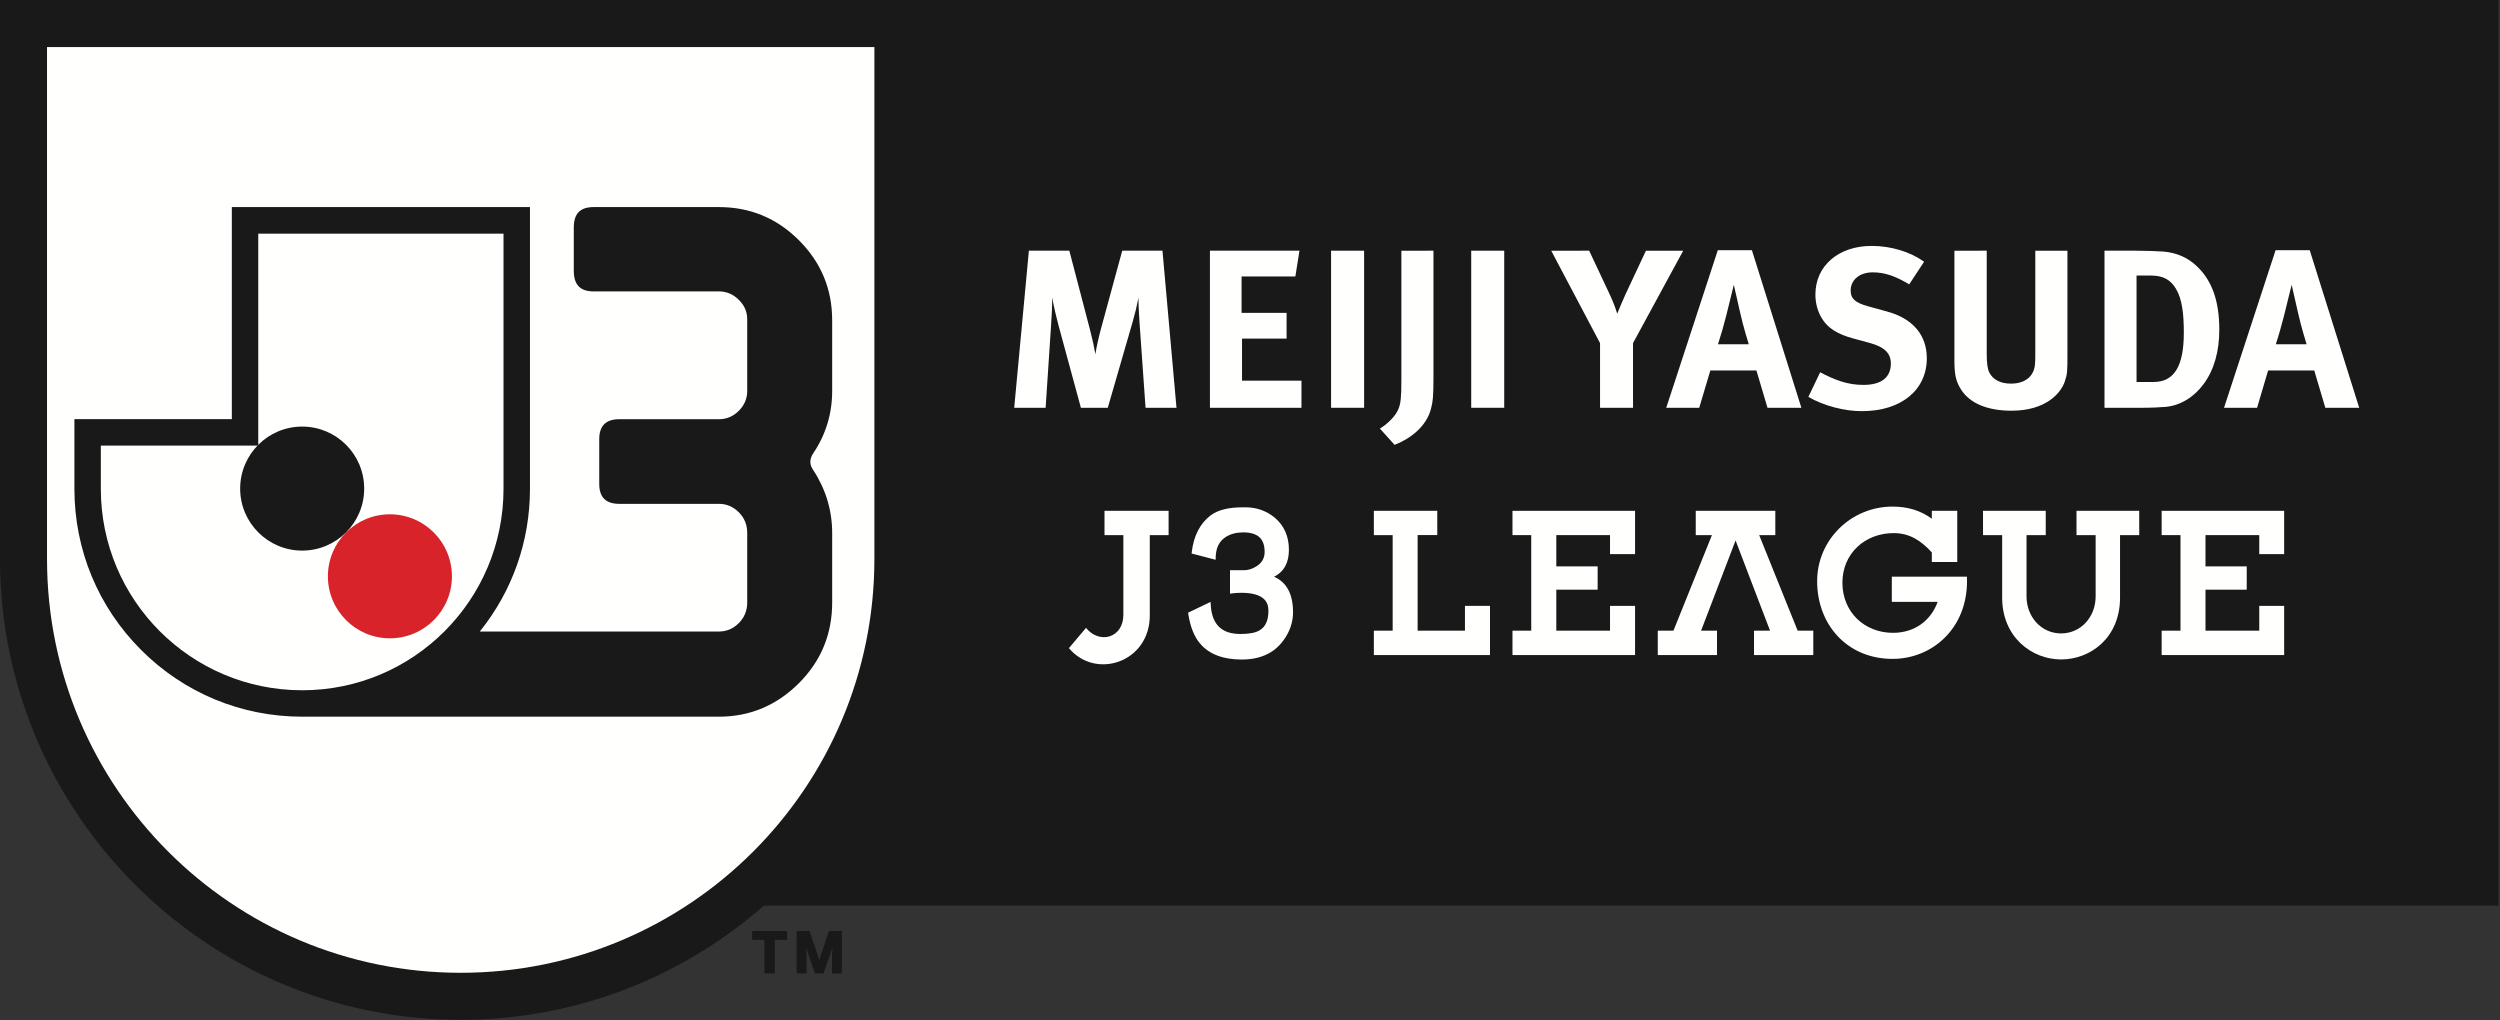 <svg clip-rule="evenodd" fill-rule="evenodd" stroke-linejoin="round" stroke-miterlimit="2" viewBox="100 126.531 360 146.939" xmlns="http://www.w3.org/2000/svg"><rect x="100" y="126.531" width="360" height="146.939" fill="#333333" stroke="none"/><g transform="matrix(.727 0 0 .727 99.964 126.531)"><path d="m.05 0v110.727c0 50.327 40.934 91.273 91.247 91.273 22.977 0 43.998-8.543 60.057-22.612h343.596v-179.388z" fill="#1a1919"/><path d="m163.156 192.817 1.367-3.885.457-1.359s-.124.876-.124 1.475v3.769h1.949v-8.419h-2.538s-1.885 5.457-1.945 5.756c-.038-.299-1.931-5.756-1.931-5.756h-2.547v8.419h1.966v-3.769c0-.599-.128-1.475-.128-1.475l.448 1.359 1.342 3.885z" fill="#1a1919"/><path d="m155.954 184.399v1.769h-2.423v6.65h-2.08v-6.65h-2.423v-1.769z" fill="#1a1919"/><path d="m173.243 110.727c0 45.263-36.694 81.957-81.944 81.957-45.254 0-81.936-36.694-81.936-81.957v-101.41h163.88z" fill="#fffffe"/><path d="m164.883 77.431v-13.949c0-6.261-2.201-11.505-6.594-15.899-4.402-4.397-9.683-6.564-15.841-6.564h-24.802c-2.731 0-3.944 1.338-3.944 4.064v8.547c0 2.727 1.213 4.09 3.944 4.09h24.802c1.513 0 2.824.56 3.94 1.667 1.111 1.111 1.666 2.338 1.666 3.855v14.189c0 1.513-.555 2.829-1.666 3.94-1.116 1.115-2.427 1.667-3.94 1.667h-19.764c-2.628 0-3.94 1.316-3.94 3.94v8.881c0 2.632 1.312 3.94 3.94 3.94h19.764c1.513 0 2.824.56 3.94 1.671 1.111 1.111 1.666 2.475 1.666 4.09v13.774c0 1.611-.555 2.979-1.666 4.09-1.116 1.111-2.427 1.667-3.94 1.667h-47.365c6.435-7.988 9.94-17.851 9.94-28.258v-55.814h-59.053v42.006h-31.182v13.808c0 12.052 4.692 23.386 13.218 31.912 8.52 8.522 19.849 13.214 31.904 13.214h82.538c6.158 0 11.439-2.239 15.841-6.633 4.393-4.393 6.594-9.727 6.594-15.992v-13.71c0-4.547-1.27-8.739-3.795-12.582-.705-1.008-.705-2.072 0-3.188 2.525-3.731 3.795-7.876 3.795-12.423z" fill="#1a1919"/><path d="m99.782 46.284h-48.578v41.98l-31.182-.004v8.572c0 22.031 17.858 39.891 39.882 39.891 22.025 0 39.878-17.86 39.878-39.891z" fill="#fffffe"/><path d="m77.279 101.868c-6.782 0-12.282 5.5-12.282 12.282 0 6.787 5.5 12.283 12.282 12.283 6.781 0 12.285-5.496 12.285-12.283 0-6.782-5.504-12.282-12.285-12.282z" fill="#d8232a"/><path d="m59.904 84.495c-6.782 0-12.286 5.5-12.286 12.283 0 6.782 5.504 12.282 12.286 12.282 6.777 0 12.281-5.5 12.281-12.282 0-6.783-5.504-12.283-12.281-12.283z" fill="#1a1919"/><g fill="#fffffe"><path d="m252.415 114.242c1.923-.974 2.935-2.735 2.935-5.333 0-2.65-.939-4.8-2.815-6.377-1.65-1.354-3.581-2.042-5.752-2.042h-.667c-2.747 0-4.85.534-6.252 1.581-2.11 1.598-3.38 4.056-3.76 7.295l-.03.269 4.769 1.244v-.393c.021-1.936.688-3.291 2.025-4.142.924-.585 2.081-.893 3.44-.893 1.492 0 2.603.355 3.304 1.052.619.632.931 1.581.931 2.812 0 1.239-.53 2.175-1.653 2.872-.795.5-1.607.76-2.402.76h-2.808v4.65l.355-.055c.569-.082 1.218-.124 1.897-.124 2.154 0 3.68.436 4.509 1.273.577.569.85 1.308.85 2.27 0 1.931-.572 3.209-1.76 3.893-.782.487-2.047.722-3.782.722-3.769 0-5.705-1.923-5.889-5.885l-.026-.47-4.452 2.137.03.235c.397 2.581 1.2 4.582 2.388 5.932 1.761 2.064 4.526 3.111 8.205 3.111 3.65 0 6.41-1.261 8.229-3.757 1.28-1.718 1.932-3.615 1.932-5.602 0-3.607-1.268-5.953-3.751-7.035z"/><path d="m211.857 49.657 4.073 15.577c.581 2.24.799 3.308 1.081 4.924.273-1.616.628-3.223 1.119-5.06l4.205-15.441h7.97l2.778 31.112h-6.128l-1.175-16.607c-.129-1.962-.227-3.539-.227-5.193-.355 1.787-.619 2.902-1.154 4.786l-4.927 17.014h-5.324l-4.44-16.338c-.406-1.53-.936-3.723-1.244-5.509 0 1.834-.098 3.667-.23 5.594l-1.073 16.253h-6.222l2.906-31.112z"/><path d="m257.438 49.657-.81 5.102h-10.654v7.214h8.914v5.09h-8.824v8.338h11.773v5.368h-18.131v-31.112z"/><path d="m263.703 49.657h6.542v31.113h-6.542z"/><path d="m283.981 49.657v25.065c0 4.034-.134 4.838-.454 6.09-.889 3.808-4.422 6.227-7.247 7.299l-2.906-3.222c1.606-.983 3.093-2.504 3.621-3.769.494-1.103.631-2.364.631-5.719v-25.744z"/><path d="m291.46 49.657h6.537v31.113h-6.537z"/><path d="m314.824 49.657 3.997 8.504c.798 1.701 1.205 2.821 1.558 3.979.359-.889.985-2.414 1.659-3.889l4.03-8.594h7.38l-9.94 18.304v12.808h-6.53v-12.808l-9.673-18.304z"/><path d="m340.304 49.559-10.216 31.211h6.534l2.205-7.394h9.123l2.196 7.394h6.709l-9.799-31.211zm.035 18.626c.674-2.061 1.081-3.535 1.659-5.77.583-2.338 1.477-6.004 1.477-6.004s.945 4.077 1.253 5.508c.666 3 1.709 6.266 1.709 6.266z"/><path d="m378.217 56.321c-2.828-1.696-4.927-2.376-7.255-2.376-2.547 0-4.343 1.483-4.343 3.586 0 1.611.856 2.414 3.442 3.137l3.76 1.034c5.11 1.389 7.88 4.654 7.88 9.265 0 6.308-5.103 10.471-12.849 10.471-3.53 0-7.472-1.026-10.613-2.817l2.338-4.88c2.899 1.525 5.414 2.5 8.555 2.5 3.573 0 5.449-1.47 5.449-4.248 0-2.017-1.291-3.265-4.068-4.03l-3.444-.936c-3.091-.851-5.012-2.064-6.136-3.936-.856-1.389-1.3-3.013-1.3-4.753 0-5.688 4.572-9.628 11.153-9.628 3.795 0 7.65 1.162 10.375 3.137z"/><path d="m393.569 49.657v20.454c0 1.923.176 3.047.535 3.718.725 1.384 2.199 2.158 4.255 2.158 2.727 0 4.471-1.346 4.749-3.633.083-.675.083-1.119.083-2.778v-19.919h6.364v20.949c0 2.958-.051 3.535-.495 4.881-.803 2.466-3.854 5.863-10.573 5.863-4.742 0-8.229-1.436-9.978-4.158-1.028-1.624-1.341-2.872-1.341-5.872v-21.663z"/><path d="m416.897 49.657v31.112h7.56c1.833 0 3.31-.085 4.49-.175 2.903-.227 5.676-1.932 7.552-4.483 2.111-2.821 3.136-6.535 3.136-10.787 0-5.598-1.384-9.582-4.252-12.402-1.876-1.881-4.167-2.864-6.798-3.094-1.262-.086-3.641-.171-5.423-.171zm6.348 4.924h2.871c2.472 0 3.899.894 4.924 2.603 1.26 2.051 1.568 5.09 1.568 8.719 0 6.585-1.879 9.76-5.992 9.76h-3.371z"/><path d="m450.785 49.559-10.213 31.211h6.547l2.187-7.394h9.135l2.197 7.394h6.709l-9.802-31.211zm.048 18.626c.669-2.061 1.068-3.535 1.654-5.77.581-2.338 1.482-6.004 1.482-6.004s.94 4.077 1.253 5.508c.671 3 1.704 6.266 1.704 6.266z"/><path d="m308.315 116.8v8.12h10.64v-4.91h4.957v9.74h-24.278v-4.83h3.714v-18.928h-3.714v-4.812h24.278v8.577h-4.957v-3.765h-10.64v6.193h8.186v4.615z"/><path d="m382.696 109.424c-2.063-2.248-4.308-3.829-7.55-3.829-5.688 0-10.163 4.03-10.163 9.826 0 5.795 4.346 9.927 10.03 9.927 4.274 0 7.516-2.436 8.832-6.128h-9.075v-4.996h14.875c.013.453.02.688.02.91-.007 9.428-6.961 15.373-14.746 15.373-9.055 0-14.94-6.86-14.94-15.373 0-8.291 6.792-14.791 14.94-14.791 3.017 0 5.542.778 7.777 2.402v-1.569h5.037v10.146h-5.037z"/><path d="m351.694 101.178v4.812h-3.197l7.623 18.932h3.096v4.829h-11.739v-4.829h3.174l-6.827-17.872-6.833 17.872h3.154v4.829h-11.731v-4.829h3.103l7.623-18.932h-3.204v-4.812z"/><path d="m408.297 130.619c-5.828 0-11.67-4.453-11.67-12.231v-12.398h-3.791v-4.812h12.423v4.812h-3.807v12.137c0 4.06 2.926 7.338 6.845 7.338 3.931 0 6.845-3.278 6.845-7.338v-12.137h-3.79v-4.812h12.423v4.812h-3.8v12.398c0 7.919-5.835 12.231-11.678 12.231z"/><path d="m436.9 116.8v8.12h10.651v-4.91h4.931v9.74h-24.265v-4.83h3.732v-18.928h-3.732v-4.812h24.265v8.577h-4.931v-3.765h-10.651v6.193h8.166v4.615z"/><path d="m284.736 101.178h-12.559v4.812h3.724v18.932h-3.724v4.829h23v-9.744h-4.957v4.915h-9.375v-18.932h3.891z"/><path d="m215.161 124.367-3.388 4.013c5.333 6.346 16.02 2.782 16.02-6.466v-15.924h3.727v-4.812h-12.696v4.812h3.735v15.735c.038 4.633-4.727 5.958-7.398 2.642z"/></g></g></svg>